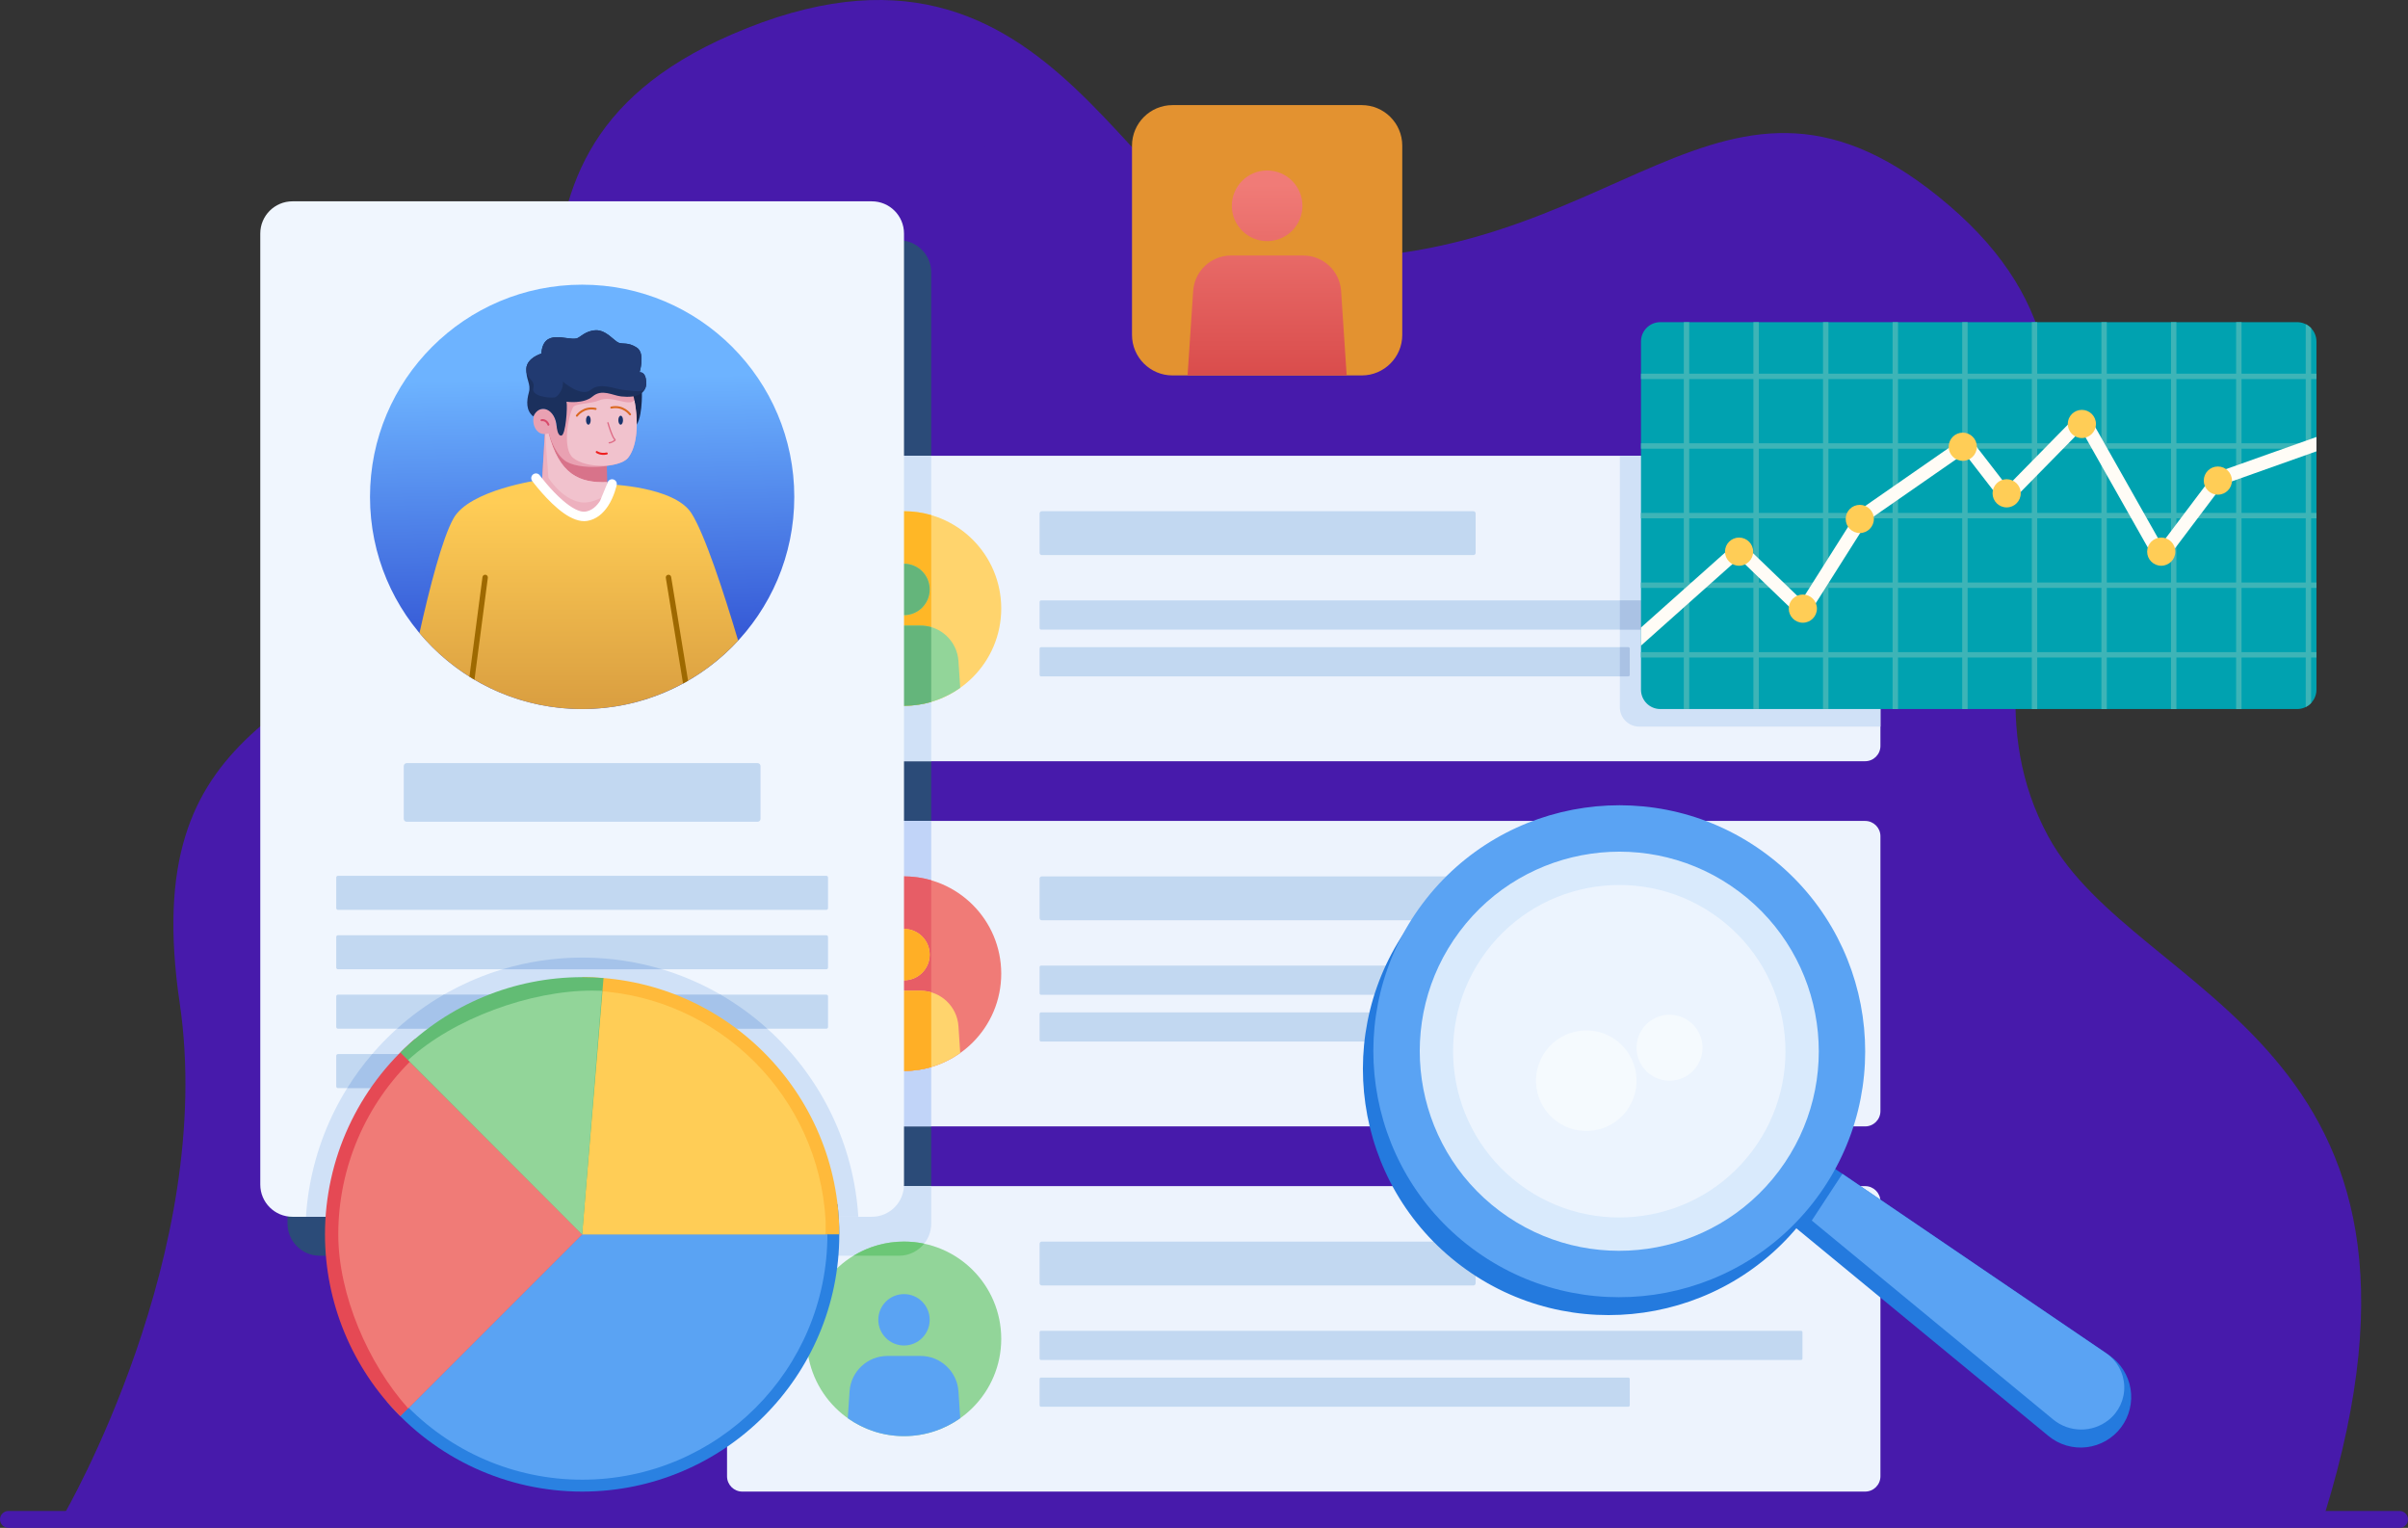 <?xml version="1.0" encoding="UTF-8"?><svg id="Layer_1" xmlns="http://www.w3.org/2000/svg" xmlns:xlink="http://www.w3.org/1999/xlink" viewBox="0 0 3563.97 2260.77"><rect x="0" y="0" width="3563.97" height="2260.77" fill="#333333" stroke="none"/><defs><style>.cls-1{fill:url(#linear-gradient-2);}.cls-2{fill:#d8738a;}.cls-3{fill:#fff;}.cls-4{fill:#213a71;}.cls-5{fill:#ffb726;}.cls-6{fill:#f1c2cd;}.cls-7{fill:#62bc74;}.cls-8{fill:#a5c3ea;}.cls-9{fill:#19346d;}.cls-10{fill:#ffd46d;}.cls-11{fill:#e75d66;}.cls-12{fill:#edf3fd;}.cls-13{fill:#de6d87;}.cls-14{fill:#c2d8f1;}.cls-15{fill:#1b305d;}.cls-16{fill:#17284f;}.cls-17{fill:#ffcd56;}.cls-18{fill:#92d599;}.cls-19{fill:#d0e1f7;}.cls-20{fill:#f5fafe;}.cls-21{fill:#edb0be;}.cls-22{fill:#2a81e1;}.cls-23{fill:#2b4b78;}.cls-24{fill:#ffaf26;}.cls-25{fill:#247ade;}.cls-26{fill:#d84b6b;}.cls-27{fill:#6cc776;}.cls-28{fill:#e9a1b2;}.cls-29{fill:#9e6900;}.cls-30{fill:#e39230;}.cls-31{fill:#00a2b0;}.cls-32{fill:#c1d4f8;}.cls-33{fill:#64b57b;}.cls-34{fill:#d9eafc;}.cls-35{fill:#aac2e4;}.cls-36{fill:#ffba3b;}.cls-37{fill:#e54954;}.cls-38{fill:#471aab;}.cls-39{fill:url(#linear-gradient-3);}.cls-40{fill:#ee2121;}.cls-41{fill:#3db4b7;}.cls-42{fill:url(#linear-gradient);}.cls-43{fill:#fffcf6;}.cls-44{fill:#5aa3f3;}.cls-45{fill:#f0f6fe;}.cls-46{fill:#da6820;}.cls-47{fill:#f07b77;}.cls-48{fill:#ecf4fe;}</style><linearGradient id="linear-gradient" x1="-217.02" y1="2702.55" x2="-216.02" y2="2702.55" gradientTransform="translate(-1065653.77 110609.49) rotate(88.7) scale(395.46 -395.46)" gradientUnits="userSpaceOnUse"><stop offset="0" stop-color="#6db3ff"/><stop offset="1" stop-color="#3457d5"/></linearGradient><linearGradient id="linear-gradient-2" x1="-217.02" y1="2702.68" x2="-216.02" y2="2702.68" gradientTransform="translate(-789577.04 64207.07) rotate(90) scale(292.46 -292.46)" gradientUnits="userSpaceOnUse"><stop offset="0" stop-color="#ffcd56"/><stop offset="1" stop-color="#dba041"/></linearGradient><linearGradient id="linear-gradient-3" x1="-217.02" y1="2702.66" x2="-216.02" y2="2702.66" gradientTransform="translate(-3606145.11 68230.89) rotate(90) scale(313.16 -1334.99)" gradientUnits="userSpaceOnUse"><stop offset="0" stop-color="#f07b77"/><stop offset="1" stop-color="#d74747"/></linearGradient></defs><g id="back"><path class="cls-38" d="m94.88,2240.77s225.5-387.43,171.1-756.42c-61.9-419.89,194.72-422.26,440.82-647.6,236.12-216.21-61.04-596.28,376.43-785.85,494.5-214.27,584.47,316.4,825.77,330.06,487.79,27.61,636.26-367.06,975.42-77.26,343.57,293.57-25.33,616.87,147.29,934.25,130.31,239.6,625.53,301.9,408.87,1002.82H94.88Z"/><circle class="cls-38" cx="2922.7" cy="1493.89" r="12.5"/><circle class="cls-38" cx="1977.87" cy="628.05" r="12.5"/><circle class="cls-38" cx="1453.82" cy="229.38" r="12.5"/><circle class="cls-38" cx="3012.13" cy="1797.17" r="12.5"/><circle class="cls-38" cx="3282.68" cy="1691.27" r="12.5"/><circle class="cls-38" cx="422.91" cy="1952.84" r="12.5"/><circle class="cls-38" cx="2571.69" cy="335.64" r="12.5"/><circle class="cls-38" cx="318.12" cy="2131.61" r="12.5"/><circle class="cls-38" cx="1540.91" cy="569.15" r="12.5"/><circle class="cls-38" cx="1134.41" cy="176.81" r="12.5"/><circle class="cls-38" cx="3295.18" cy="2055.5" r="12.5"/><circle class="cls-38" cx="2809.07" cy="1174.4" r="12.5"/><circle class="cls-38" cx="2295.38" cy="509.03" r="12.5"/><path class="cls-38" d="m3563.97,2248.27c0-6.9-5.6-12.5-12.5-12.5H12.5c-6.9,0-12.5,5.6-12.5,12.5s5.6,12.5,12.5,12.5h3538.97c6.9,0,12.5-5.6,12.5-12.5Z"/></g><path class="cls-23" d="m1378.28,403.17c0-26.29-21.34-47.64-47.64-47.64H473.18c-26.29,0-47.64,21.35-47.64,47.64v1407.3c0,26.29,21.35,47.64,47.64,47.64h857.46c26.29,0,47.64-21.34,47.64-47.64V403.17h0Z"/><g><path class="cls-12" d="m2783.13,1777.7c0-12.47-10.13-22.6-22.6-22.6h-1661.88c-12.47,0-22.6,10.13-22.6,22.6v406.8c0,12.47,10.13,22.6,22.6,22.6h1661.88c12.47,0,22.6-10.13,22.6-22.6v-406.8Z"/><path class="cls-19" d="m1378.28,1755.1h-279.63c-12.47,0-22.6,10.13-22.6,22.6v80.41h254.6c26.29,0,47.64-21.34,47.64-47.64v-55.37h0Z"/><path class="cls-14" d="m2183.99,1840.42c0-1.79-1.45-3.25-3.25-3.25h-638.84c-1.79,0-3.25,1.45-3.25,3.25v58.42c0,1.79,1.45,3.25,3.25,3.25h638.84c1.79,0,3.25-1.46,3.25-3.25v-58.42Z"/><path class="cls-14" d="m2667.75,1971.35c0-1.19-.97-2.16-2.16-2.16h-1124.77c-1.19,0-2.16.97-2.16,2.16v38.85c0,1.19.97,2.16,2.16,2.16h1124.77c1.19,0,2.16-.97,2.16-2.16v-38.85Z"/><path class="cls-14" d="m2412.12,2040.53c0-1.19-.97-2.16-2.16-2.16h-869.14c-1.19,0-2.16.97-2.16,2.16v38.85c0,1.19.97,2.16,2.16,2.16h869.14c1.19,0,2.16-.97,2.16-2.16v-38.85Z"/><circle class="cls-18" cx="1337.97" cy="1981.1" r="143.92"/><path class="cls-27" d="m1263.24,1858.1c21.79-13.27,47.37-20.92,74.73-20.92,10.22,0,20.2,1.07,29.81,3.1-8.73,10.87-22.13,17.83-37.15,17.83h-67.39Z"/><path class="cls-44" d="m1254.77,2098.51l2.62-39.62c1.95-29.53,26.48-52.49,56.08-52.49h49.02c29.6,0,54.12,22.96,56.08,52.49l2.62,39.62c-23.51,16.69-52.22,26.51-83.2,26.51s-59.7-9.81-83.2-26.51h0Zm83.2-183.63c20.99,0,38.03,17.04,38.03,38.02s-17.04,38.03-38.03,38.03-38.03-17.04-38.03-38.03,17.04-38.02,38.03-38.02Z"/></g><g><path class="cls-12" d="m2783.13,1237.34c0-12.47-10.13-22.6-22.6-22.6h-1661.88c-12.47,0-22.6,10.13-22.6,22.6v406.8c0,12.47,10.13,22.6,22.6,22.6h1661.88c12.47,0,22.6-10.13,22.6-22.6v-406.8Z"/><path class="cls-32" d="m1378.28,1214.74h-279.63c-12.47,0-22.6,10.13-22.6,22.6v406.8c0,12.47,10.13,22.6,22.6,22.6h279.63v-452h0Z"/><path class="cls-14" d="m2183.99,1300.07c0-1.79-1.45-3.24-3.25-3.24h-638.84c-1.79,0-3.25,1.45-3.25,3.24v58.42c0,1.79,1.45,3.24,3.25,3.24h638.84c1.79,0,3.25-1.45,3.25-3.24v-58.42Z"/><path class="cls-14" d="m2667.75,1430.99c0-1.19-.97-2.16-2.16-2.16h-1124.77c-1.19,0-2.16.97-2.16,2.16v38.85c0,1.19.97,2.16,2.16,2.16h1124.77c1.19,0,2.16-.97,2.16-2.16v-38.85Z"/><path class="cls-14" d="m2412.12,1500.17c0-1.19-.97-2.16-2.16-2.16h-869.14c-1.19,0-2.16.97-2.16,2.16v38.85c0,1.19.97,2.16,2.16,2.16h869.14c1.19,0,2.16-.97,2.16-2.16v-38.85Z"/><circle class="cls-47" cx="1337.97" cy="1440.74" r="143.92"/><path class="cls-11" d="m1378.28,1578.93c-12.79,3.73-26.31,5.73-40.3,5.73-79.43,0-143.92-64.49-143.92-143.92s64.49-143.92,143.92-143.92c13.99,0,27.51,2,40.3,5.73v276.38Z"/><path class="cls-10" d="m1254.77,1558.16l2.62-39.62c1.95-29.54,26.48-52.49,56.08-52.49h49.02c29.6,0,54.12,22.96,56.08,52.49l2.62,39.62c-23.51,16.69-52.22,26.51-83.2,26.51s-59.7-9.81-83.2-26.51h0Zm83.2-183.63c20.99,0,38.03,17.04,38.03,38.03s-17.04,38.02-38.03,38.02-38.03-17.04-38.03-38.02,17.04-38.03,38.03-38.03Z"/><path class="cls-24" d="m1255.73,1558.83c-.32-.23-.64-.45-.96-.68l2.62-39.62c1.95-29.53,26.48-52.49,56.08-52.49h49.02c5.48,0,10.78.79,15.79,2.25v110.64l-.48.14-.05.02-.66.19c-.22.06-.44.12-.67.19l-.65.18-.1.03-.54.15-.16.04-.49.13-.18.05-.47.12-.18.05-.47.12-.18.05-.49.12-.16.04-.54.13-.11.03-.66.16c-.23.05-.45.1-.68.16l-.66.15-.11.03-.54.12-.17.04-.48.1-.2.04-.46.1-.21.04-.45.09-.21.04-.46.09-.2.04-.49.1-.17.03-.58.11-.08.02-.68.13-.67.12-.14.02-.53.09-.2.04-.46.08-.23.04-.44.07-.24.04-.43.07-.24.04-.43.07-.24.04-.45.07-.22.03-.5.07-.17.02-.67.09-.68.09-.16.02-.51.07-.23.03-.44.06-.25.03-.42.05-.27.03-.41.05-.27.03-.41.05-.27.03-.42.05-.26.03-.45.05-.23.02-.56.05h-.12s-.68.07-.68.07h-.16s-.52.06-.52.06l-.24.02-.44.04-.27.02-.41.03-.28.02-.4.03-.29.02-.4.03-.29.02-.41.03-.28.02-.43.02h-.26s-.49.04-.49.04h-.19s-.69.04-.69.04h-.12s-.56.03-.56.03h-.24s-.44.03-.44.03h-.28s-.41.02-.41.02h-.29s-.4.02-.4.02h-.29s-.4.02-.4.02h-.29s-.41.01-.41.01h-.29s-.42.01-.42.01h-.27s-.46,0-.46,0h-.23s-.69,0-.69,0h-.84s-.26,0-.26,0h-.6s-.28,0-.28,0h-.64s-.21-.01-.21-.01l-.84-.02h-.19s-.65-.02-.65-.02h-.28s-.59-.03-.59-.03h-.26s-.77-.04-.77-.04h-.07s-.83-.04-.83-.04h-.25s-.6-.04-.6-.04l-.28-.02-.62-.04h-.22s-.83-.07-.83-.07h-.17s-.66-.06-.66-.06l-.28-.02-.58-.05-.27-.02-.7-.06h-.13s-.82-.09-.82-.09l-.25-.02-.58-.06-.29-.03-.58-.06-.25-.03-.81-.09-.17-.02-.65-.08-.29-.04-.55-.07-.29-.04-.62-.08-.19-.02-.79-.11-.27-.04-.55-.08-.31-.05-.53-.08-.29-.04-.78-.12-.19-.03-.62-.1-.31-.05-.5-.08-.32-.06-.54-.09-.27-.05-.76-.14-.3-.06-.5-.09-.34-.07-.47-.09-.34-.07-.59-.12-.17-.03-.23-.05-.54-.11-.36-.07-.43-.09-.37-.08-.44-.1-.35-.08-.71-.16-.36-.08-.41-.1-.39-.09-.39-.09-.39-.1-.41-.1-.33-.08-.33-.08-.39-.1-.42-.11-.35-.09-.42-.11-.34-.09-.43-.12-.23-.06-.45-.12-.44-.12-.3-.08-.45-.13-.29-.08-.46-.14-.25-.07-.46-.14-.54-.16-.14-.04-.49-.15-.24-.08-.49-.15-.23-.07-.51-.16c-.22-.07-.44-.14-.66-.21l-.54-.18-.15-.05-.53-.17-.19-.06-.53-.18-.11-.04-.57-.19c-.22-.08-.43-.15-.65-.23l-.56-.2-.13-.05-.56-.2-.12-.04c-.82-.3-1.64-.6-2.45-.91l-.09-.03c-.84-.32-1.67-.65-2.5-.99h-.01s-.62-.26-.62-.26h-.03c-7.58-3.14-14.84-6.89-21.71-11.21h-.02c-.75-.48-1.5-.96-2.24-1.45l-.05-.03-.52-.34-.09-.06-.51-.34c-.19-.12-.37-.25-.56-.38l-.51-.34-.06-.04-.45-.31-.18-.12-.42-.29-.19-.13h0Zm82.24-184.31c20.99,0,38.03,17.04,38.03,38.02s-17.04,38.02-38.03,38.02-38.02-17.04-38.02-38.02,17.04-38.02,38.02-38.02Z"/></g><g><path class="cls-12" d="m2783.13,696.98c0-12.47-10.13-22.6-22.6-22.6h-1661.88c-12.47,0-22.6,10.13-22.6,22.6v406.8c0,12.47,10.13,22.6,22.6,22.6h1661.88c12.47,0,22.6-10.13,22.6-22.6v-406.8Z"/><path class="cls-19" d="m2397.47,674.38v372.16c0,15.8,12.83,28.62,28.62,28.62h357.03v-378.18c0-12.47-10.13-22.6-22.6-22.6h-363.05Z"/><path class="cls-19" d="m1378.28,674.38h-279.63c-12.47,0-22.6,10.13-22.6,22.6v406.8c0,12.47,10.13,22.6,22.6,22.6h279.63v-452.01Z"/><path class="cls-14" d="m2412.12,959.81c0-1.19-.97-2.16-2.16-2.16h-869.14c-1.19,0-2.16.97-2.16,2.16v38.85c0,1.19.97,2.16,2.16,2.16h869.14c1.19,0,2.16-.97,2.16-2.16v-38.85Zm255.63-69.18c0-1.19-.97-2.16-2.16-2.16h-1124.77c-1.19,0-2.16.97-2.16,2.16v38.85c0,1.19.97,2.16,2.16,2.16h1124.77c1.19,0,2.16-.97,2.16-2.16v-38.85Zm-483.75-130.92c0-1.79-1.45-3.25-3.25-3.25h-638.84c-1.79,0-3.25,1.45-3.25,3.25v58.42c0,1.79,1.45,3.24,3.25,3.24h638.84c1.79,0,3.25-1.45,3.25-3.24v-58.42Z"/><path class="cls-35" d="m2397.47,957.66v43.16h12.49c1.19,0,2.16-.97,2.16-2.16v-38.85c0-1.19-.97-2.16-2.16-2.16h-12.49Zm0-69.18v43.16h268.12c1.19,0,2.16-.97,2.16-2.16v-38.85c0-1.19-.97-2.16-2.16-2.16h-268.12Z"/><circle class="cls-10" cx="1337.97" cy="900.39" r="143.92"/><path class="cls-5" d="m1378.28,1038.58c-12.79,3.73-26.31,5.73-40.3,5.73-79.43,0-143.92-64.49-143.92-143.92s64.49-143.92,143.92-143.92c13.99,0,27.51,2,40.3,5.73v276.39Z"/><path class="cls-18" d="m1254.77,1017.8l2.62-39.62c1.95-29.54,26.48-52.49,56.08-52.49h49.02c29.6,0,54.12,22.96,56.08,52.49l2.62,39.62c-23.51,16.69-52.22,26.51-83.2,26.51s-59.7-9.81-83.2-26.51h0Zm83.2-183.63c20.99,0,38.03,17.04,38.03,38.03s-17.04,38.03-38.03,38.03-38.03-17.04-38.03-38.03,17.04-38.03,38.03-38.03Z"/><path class="cls-33" d="m1255.73,1018.48c-.32-.23-.64-.45-.96-.68l2.62-39.62c1.95-29.53,26.48-52.49,56.08-52.49h49.02c5.48,0,10.78.79,15.79,2.25v110.64l-.48.14-.05.02-.66.19c-.22.06-.44.12-.67.19l-.65.18-.1.03-.54.14-.16.04-.49.13-.18.05-.47.12-.18.05-.47.12-.18.05-.49.12-.16.04-.54.13-.11.03-.66.16c-.23.05-.45.1-.68.16l-.66.15-.11.03-.54.12-.17.04-.48.1-.2.04-.46.1-.21.04-.45.09-.21.04-.46.09-.2.04-.49.1-.17.03-.58.11-.08.02-.68.13-.67.12-.14.02-.53.09-.2.04-.46.08-.23.04-.44.07-.24.04-.43.07-.24.04-.43.07-.24.04-.45.07-.22.03-.5.07-.17.02-.67.1-.68.09-.16.02-.51.07-.23.03-.44.06-.25.03-.42.05-.27.03-.41.05-.27.03-.41.05-.27.03-.42.05-.26.03-.45.05-.23.02-.56.05h-.12s-.68.07-.68.07h-.16s-.52.06-.52.06l-.24.02-.44.04-.27.02-.41.03-.28.02-.4.03-.29.02-.4.03-.29.02-.41.03-.28.02-.43.02h-.26s-.49.04-.49.04h-.19s-.69.04-.69.04h-.12s-.56.03-.56.03h-.24s-.44.02-.44.02h-.28s-.41.02-.41.02h-.29s-.4.02-.4.02h-.29s-.4.02-.4.02h-.29s-.41.01-.41.01h-.29s-.42.01-.42.01h-.27s-.46,0-.46,0h-.23s-.69,0-.69,0h-.84s-.26,0-.26,0h-.6s-.28,0-.28,0h-.64s-.21-.01-.21-.01l-.84-.02h-.19s-.65-.02-.65-.02h-.28s-.59-.03-.59-.03h-.26s-.77-.04-.77-.04h-.07s-.83-.04-.83-.04h-.25s-.6-.04-.6-.04l-.28-.02-.62-.04h-.22s-.83-.07-.83-.07h-.17s-.66-.06-.66-.06l-.28-.02-.58-.05-.27-.02-.7-.06h-.13s-.82-.09-.82-.09l-.25-.02-.58-.06-.29-.03-.58-.06-.25-.03-.81-.09-.17-.02-.65-.08-.29-.03-.55-.07-.29-.04-.62-.08-.19-.02-.79-.11-.27-.04-.55-.08-.31-.05-.53-.08-.29-.04-.78-.12-.19-.03-.62-.1-.31-.05-.5-.08-.32-.06-.54-.09-.27-.05-.76-.14-.3-.06-.5-.09-.34-.07-.47-.09-.34-.07-.59-.12-.17-.03-.23-.05-.54-.11-.36-.07-.43-.09-.37-.08-.44-.1-.35-.08-.71-.16-.36-.09-.41-.1-.39-.09-.39-.09-.39-.1-.41-.1-.33-.08-.33-.08-.39-.1-.42-.11-.35-.09-.42-.11-.34-.09-.43-.12-.23-.06-.45-.12-.44-.12-.3-.08-.45-.13-.29-.09-.46-.13-.25-.07-.46-.14-.54-.16-.14-.04-.49-.15-.24-.08-.49-.15-.23-.07-.51-.16c-.22-.07-.44-.14-.66-.21l-.54-.18-.15-.05-.53-.18-.19-.06-.53-.18-.11-.04-.57-.19c-.22-.08-.43-.15-.65-.23l-.56-.2-.13-.05-.56-.2-.12-.04c-.82-.3-1.64-.6-2.45-.91l-.09-.03c-.84-.32-1.67-.65-2.5-.99h-.01s-.62-.26-.62-.26h-.03c-7.58-3.14-14.84-6.89-21.71-11.21h-.02c-.75-.48-1.5-.96-2.24-1.45l-.05-.03-.52-.34-.09-.06-.51-.34c-.19-.13-.37-.25-.56-.38l-.51-.34-.06-.04-.45-.31-.18-.12-.42-.29-.19-.13h0Zm82.24-184.31c20.99,0,38.03,17.04,38.03,38.03s-17.04,38.02-38.03,38.02-38.02-17.04-38.02-38.02,17.04-38.03,38.02-38.03Z"/></g><g><path class="cls-45" d="m1337.97,345.54c0-26.29-21.34-47.64-47.64-47.64H432.87c-26.29,0-47.64,21.35-47.64,47.64v1407.3c0,26.29,21.35,47.64,47.64,47.64h857.46c26.29,0,47.64-21.34,47.64-47.64V345.54h0Z"/><path class="cls-19" d="m452.86,1800.47h817.5c-13.35-212.96-189.45-381.78-405.35-383.53h-2.34s-1.07-.01-1.07-.01h-1.27c-101.84.31-199.7,38.56-274.66,106.9l-1.06.97-1.03.95-1.02.95-1.02.95-.51.48c-75.8,71.26-121.58,168.69-128.18,272.36h0Z"/><path class="cls-14" d="m997.74,1562.24c0-1.39-1.13-2.52-2.52-2.52h-495.04c-1.39,0-2.52,1.13-2.52,2.52v45.33c0,1.39,1.13,2.52,2.52,2.52h495.04c1.39,0,2.52-1.13,2.52-2.52v-45.33Zm227.8-87.93c0-1.39-1.13-2.52-2.52-2.52H500.18c-1.39,0-2.52,1.13-2.52,2.52v45.33c0,1.39,1.13,2.52,2.52,2.52h722.84c1.39,0,2.52-1.13,2.52-2.52v-45.33Zm0-87.93c0-1.39-1.13-2.52-2.52-2.52H500.18c-1.39,0-2.52,1.13-2.52,2.52v45.33c0,1.39,1.13,2.52,2.52,2.52h722.84c1.39,0,2.52-1.13,2.52-2.52v-45.33Zm0-87.93c0-1.39-1.13-2.52-2.52-2.52H500.18c-1.39,0-2.52,1.13-2.52,2.52v45.33c0,1.39,1.13,2.52,2.52,2.52h722.84c1.39,0,2.52-1.13,2.52-2.52v-45.33Zm-99.92-164.93c0-2.39-1.94-4.34-4.34-4.34h-519.36c-2.39,0-4.34,1.94-4.34,4.34v78.1c0,2.4,1.94,4.34,4.34,4.34h519.36c2.4,0,4.34-1.94,4.34-4.34v-78.1Z"/><path class="cls-8" d="m550.83,1559.72c-13.64,15.88-25.98,32.73-36.96,50.37h481.35c1.39,0,2.52-1.13,2.52-2.52v-45.33c0-1.39-1.13-2.52-2.52-2.52h-444.39Zm515.67-87.93h-409.66c-24.66,14.23-47.91,31.08-69.33,50.37h548.18c-21.18-19.09-44.36-36-69.19-50.37Zm-322.67-37.56h235.92c-36.39-10.94-74.89-16.96-114.74-17.28h-2.34s-1.07-.01-1.07-.01h-1.27c-39.82.12-79.03,6.05-116.5,17.3h0Z"/><circle class="cls-42" cx="861.6" cy="735.21" r="313.98"/><g><g><path class="cls-16" d="m949.97,576.91s.36,7.69-.16,17.47c-.6,11.49-2.4,25.86-7.38,33.98l-11.28-47.69,18.82-3.76Z"/><path class="cls-2" d="m898,684.77l1.76,63.43s-26.07,21.25-42.92,18.3c-28.89-5.05-55.29-42.65-55.29-42.65l5.07-85.98h7.98c14.06,33.12,42.01,48.57,83.41,46.91Z"/><path class="cls-21" d="m898.79,713.34l.96,34.86s-26.07,21.25-42.92,18.3c-28.89-5.05-55.29-42.65-55.29-42.65l5.07-85.98,5.07,2.51c15.97,61.69,45.71,74.63,87.11,72.96Z"/><path class="cls-6" d="m898.79,713.34l-.79,18.89s-21.64,13.96-38.49,11.02c-28.88-5.05-47.83-36.32-47.83-36.32l-5.07-69.07,5.07,2.51c15.97,61.69,45.71,74.63,87.11,72.96Z"/><path class="cls-28" d="m823.97,631.49s-1.67-30.44-23.49-26.44c-18.48,3.39-13.67,44.38,11.84,36.11,0,0,6.49,26.4,22.5,39.49,20.28,16.58,82.89,11.41,94.68-3.16,18.92-23.4,14.34-78.73,3.64-105.55l-109.17,11.14v48.41h0Z"/><path class="cls-6" d="m848.16,602.64c-7.53,13.62-16.02,61.76,0,74.85,20.28,16.58,69.55,14.58,81.34,0,14.88-18.4,15.23-56.54,9.49-85.03-8.93,9.62-33.67-8.1-52.28,0-11.97,5.21-35.3,4.3-38.56,10.18h0Z"/><path class="cls-46" d="m855.06,615.99s9.16-13.08,26.16-9.46c.81.17,1.61-.35,1.78-1.16.17-.81-.34-1.61-1.15-1.78-19.03-4.05-29.25,10.68-29.25,10.68-.47.68-.31,1.61.37,2.09.68.47,1.61.31,2.09-.37h0Z"/><path class="cls-46" d="m933.72,612.29s-10.22-14.73-29.25-10.68c-.81.17-1.33.97-1.15,1.78.17.81.97,1.33,1.78,1.16,17-3.62,26.17,9.46,26.17,9.46.47.68,1.41.85,2.09.37.68-.47.85-1.41.37-2.09h0Z"/><path class="cls-9" d="m870.8,615.14c1.92,0,3.47,2.96,3.47,6.61s-1.55,6.61-3.47,6.61-3.47-2.96-3.47-6.61,1.55-6.61,3.47-6.61Z"/><path class="cls-13" d="m898.8,625.82s3.15,11.16,6.58,18.85c1.21,2.72,2.5,5,3.69,6.31-1.44,1.09-4.44,3.07-7.46,3.23-.55.03-.97.5-.94,1.05.03.55.5.97,1.05.94,4.77-.27,9.55-4.44,9.55-4.44l-.12-1.59c-.45-.29-.91-.83-1.39-1.53-.84-1.22-1.7-2.9-2.55-4.79-3.38-7.57-6.48-18.57-6.48-18.57-.15-.53-.7-.84-1.23-.69-.53.15-.84.7-.69,1.23h0Z"/><path class="cls-40" d="m882.33,670.07s5.88,4.64,15.99,2.45c.81-.18,1.32-.97,1.15-1.78-.17-.81-.97-1.32-1.78-1.15-8.53,1.85-13.52-1.9-13.52-1.9-.65-.51-1.6-.38-2.1.27-.51.65-.38,1.6.27,2.1Z"/><path class="cls-26" d="m813.1,627.87s-3.15-8.99-11.8-7.6c-.82.13-1.38.9-1.24,1.72.13.82.9,1.38,1.72,1.24,6.27-1,8.48,5.62,8.48,5.62.27.78,1.12,1.2,1.91.93.78-.27,1.2-1.12.93-1.91h0Z"/><path class="cls-9" d="m918.63,615.14c1.92,0,3.47,2.96,3.47,6.61s-1.55,6.61-3.47,6.61-3.47-2.96-3.47-6.61,1.55-6.61,3.47-6.61Z"/><path class="cls-15" d="m823.97,631.49s1.12,14.34,7.14,12.98c6.02-1.36,9.12-41.35,7.38-50.09,0,0,24.85,3.88,38.64-7.77,13.78-11.65,29.59-1.4,42.23,0,23.59,2.62,37.4-4.37,37.11-20.14-.32-17.56-9.85-15.58-9.85-15.58,0,0,8.85-28.25-4.17-36.6-13.02-8.35-20.2-4.66-26.8-7.18s-18.59-19.21-34.12-18.43c-15.53.78-22.98,10.98-28.3,12.12-14.9,3.2-49.12-15.58-52.03,22.42,0,0-21.45,6.21-22.23,22.33-.78,16.11,7.28,22.5,3.79,35.12-3.5,12.62-4.49,26.84,6.58,35.58,9.49-20.72,32.91-11.03,34.66,15.24h0Z"/><path class="cls-4" d="m789.32,574.26c-3.49,12.62,25.63,15.12,31.65,13.76,6.02-1.36,13.75-14.65,12-23.39,0,0,27.52,23.93,41.31,12.28,13.79-11.65,35.19-1.4,47.83,0,23.59,2.62,34.64,5.33,34.35-10.44-.32-17.56-9.85-15.58-9.85-15.58,0,0,8.85-28.25-4.17-36.6-13.02-8.35-20.2-4.66-26.8-7.18s-18.59-19.21-34.12-18.43c-15.53.78-22.98,10.98-28.3,12.12-14.9,3.2-49.12-15.58-52.03,22.42,0,0-21.45,6.21-22.23,22.33-.78,16.11,13.86,16.09,10.36,28.71h0Z"/></g><path class="cls-1" d="m620.85,936.67c14.81-66.5,33.79-140.34,50.51-169.89,23.87-42.18,126.64-56.42,126.64-56.42,0,0,35.39,51.88,69.67,49.23,27.28-2.1,32.58-42.94,32.58-42.94,0,0,97.79,2.77,123.22,42.94,19.57,30.91,47.15,114.96,69.04,188.26-57.39,62.28-139.63,101.33-230.92,101.33-96.64,0-183.15-43.76-240.75-112.52h0Z"/><path class="cls-3" d="m787.64,711.64s22.77,30.9,46.9,47.84c11.68,8.2,23.83,12.97,34.2,11.37,13.9-2.15,24.05-11.32,31.01-21.85,9.65-14.58,13.03-31.48,13.03-31.48.76-3.79-1.7-7.48-5.49-8.24-3.79-.76-7.48,1.7-8.24,5.49l-10.98,26.51c-4.89,7.39-11.71,14.23-21.47,15.73-4.63.72-9.69-.86-14.9-3.46-6.18-3.08-12.46-7.69-18.43-12.82-18.71-16.08-34.35-37.38-34.35-37.38-2.29-3.11-6.67-3.78-9.79-1.5-3.11,2.29-3.78,6.67-1.5,9.79h0Z"/><path class="cls-29" d="m1010.98,1011.4c-.05-.17-.09-.34-.12-.52l-25.4-155.81c-.35-2.18,1.13-4.24,3.31-4.59,2.18-.36,4.24,1.13,4.59,3.3l25.02,153.48c-2.44,1.41-4.91,2.79-7.4,4.14Zm-316.19-10.21l19.29-147.29c.29-2.19,2.3-3.73,4.49-3.45s3.73,2.3,3.45,4.49l-19.65,150.07c-.03.24-.08.47-.15.7-2.49-1.48-4.97-2.98-7.41-4.52h0Z"/></g></g><g><path class="cls-25" d="m2662.5,1693.19l-59.06,78.83s297.69,245.14,428.51,352.87c15.77,12.99,36.18,18.96,56.46,16.52,20.29-2.44,38.7-13.06,50.95-29.42,0,0,0,0,0,0,12.25-16.35,17.28-37.01,13.92-57.16-3.36-20.16-14.83-38.06-31.73-49.54-140.16-95.29-459.06-312.1-459.06-312.1h0Z"/><path class="cls-44" d="m2726.84,1736.93l-45.31,69.11s255.94,210.87,357.3,294.39c23.71,19.53,57.83,19.87,81.92.8h0c15.33-12.14,23.96-30.84,23.25-50.38-.71-19.54-10.68-37.57-26.84-48.56-128.32-87.24-390.32-265.36-390.32-265.36h0Z"/><path class="cls-25" d="m2089.83,1363.72c120.46-160.79,348.8-193.53,509.59-73.07,160.79,120.46,193.53,348.8,73.06,509.59-120.46,160.79-348.8,193.53-509.59,73.06-160.79-120.46-193.53-348.8-73.06-509.59h0Z"/><path class="cls-44" d="m2105.28,1337.26c120.46-160.79,348.8-193.53,509.59-73.07,160.79,120.46,193.53,348.8,73.06,509.59-120.46,160.79-348.8,193.53-509.59,73.07-160.79-120.46-193.53-348.8-73.06-509.59h0Z"/><path class="cls-34" d="m2160.25,1378.44c97.73-130.45,282.99-157.01,413.44-59.28,130.45,97.73,157.01,282.99,59.28,413.44-97.73,130.45-282.99,157.01-413.44,59.28-130.45-97.73-157.01-282.99-59.28-413.44h0Z"/><path class="cls-48" d="m2199.72,1408.01c81.41-108.67,235.73-130.79,344.4-49.38,108.66,81.41,130.79,235.73,49.38,344.4-81.41,108.67-235.73,130.79-344.4,49.38-108.67-81.41-130.79-235.73-49.38-344.4h0Z"/><path class="cls-20" d="m2288.25,1554.5c24.62-32.87,71.3-39.56,104.16-14.94,32.87,24.62,39.56,71.3,14.93,104.16-24.62,32.87-71.3,39.56-104.16,14.94-32.87-24.62-39.56-71.3-14.94-104.16h0Z"/><path class="cls-20" d="m2431.94,1521.04c16.15-21.56,46.77-25.95,68.34-9.8,21.56,16.16,25.95,46.78,9.8,68.34-16.15,21.56-46.77,25.95-68.34,9.8-21.56-16.16-25.95-46.78-9.8-68.34Z"/></g><g><path class="cls-31" d="m3428.46,505.31c0-15.8-12.83-28.62-28.62-28.62h-942.48c-15.8,0-28.62,12.83-28.62,28.62v515.25c0,15.8,12.83,28.62,28.62,28.62h942.48c15.8,0,28.62-12.83,28.62-28.62V505.31h0Z"/><path class="cls-41" d="m3428.46,972.96h-999.73v-8h999.73v8Zm0-103.01h-999.73v-8h999.73v8Zm0-103.01h-999.73v-8h999.73v8Zm0-103.01h-999.73v-8h999.73v8Zm0-103.01h-999.73v-8h999.73v8Z"/><path class="cls-41" d="m2500.13,1049.19h-8V476.69h8v572.5Zm103.01,0h-8V476.69h8v572.5Zm103.01,0h-8V476.69h8v572.5Zm103.01,0h-8V476.69h8v572.5Zm103.01,0h-8V476.69h8v572.5Zm103.01,0h-8V476.69h8v572.5Zm103.01,0h-8V476.69h8v572.5Zm103.01,0h-8V476.69h8v572.5Zm96.39,0h-8V476.69h8v572.5Zm95.01-569.49v566.49c3.01-1.5,5.71-3.52,8-5.93V485.63c-2.29-2.41-4.99-4.43-8-5.93Z"/><path class="cls-43" d="m2428.73,928.58v26.79l6.65-5.93,138.29-123.27,87.97,84.7,15.39-1.86,87.97-139.02,142.75-99.14,54.25,70.14,15.05.89,103.56-105.46,108.4,191.68,16.69,1.09,84.63-112.32,138.14-49.04v-21.22l-150.49,53.43-79.07,104.94-107.43-189.96-15.84-2.08-104.83,106.76-58.85-76.11-161.68,112.29-83.58,132.08-92.49-89.04-145.47,129.67h0Z"/><path class="cls-17" d="m2668.3,879.74c-11.51,0-20.85,9.34-20.85,20.85s9.34,20.85,20.85,20.85,20.85-9.34,20.85-20.85-9.34-20.85-20.85-20.85Zm-94.37-84.3c-11.51,0-20.85,9.34-20.85,20.85s9.34,20.85,20.85,20.85,20.85-9.34,20.85-20.85-9.34-20.85-20.85-20.85Zm624.82,0c-11.51,0-20.85,9.34-20.85,20.85s9.34,20.85,20.85,20.85,20.85-9.34,20.85-20.85-9.34-20.85-20.85-20.85Zm-446.16-48.39c-11.51,0-20.85,9.34-20.85,20.85s9.34,20.85,20.85,20.85,20.85-9.34,20.85-20.85-9.34-20.85-20.85-20.85Zm217.36-37.94c-11.51,0-20.85,9.34-20.85,20.85s9.34,20.85,20.85,20.85,20.85-9.34,20.85-20.85-9.34-20.85-20.85-20.85Zm312.6-18.83c-11.51,0-20.85,9.34-20.85,20.85s9.34,20.85,20.85,20.85,20.85-9.34,20.85-20.85-9.34-20.85-20.85-20.85h0Zm-377.54-50.09c-11.51,0-20.85,9.34-20.85,20.85s9.34,20.85,20.85,20.85,20.85-9.34,20.85-20.85-9.34-20.85-20.85-20.85Zm176.25-33.71c-11.51,0-20.85,9.34-20.85,20.85s9.34,20.85,20.85,20.85,20.85-9.34,20.85-20.85-9.34-20.85-20.85-20.85Z"/></g><g><path class="cls-22" d="m572.37,2073.88c72.31,84.54,177.99,133.22,289.24,133.22,210.06,0,380.6-170.54,380.6-380.6,0-14.97-.88-29.93-2.65-44.8l-377.95,44.8-289.24,247.39h0Z"/><path class="cls-44" d="m597.51,2075.54l271.47-267.31,354.74-6.93c.58,8.39.88,16.79.88,25.2,0,200.34-162.65,363-363,363-100.22,0-195.69-41.42-264.09-113.95h0Z"/><path class="cls-37" d="m613.93,1537.51c-84.37,72.31-132.93,177.87-132.93,288.99,0,100.94,40.1,197.75,111.48,269.13l269.12-269.13-247.68-288.99h0Z"/><path class="cls-47" d="m612.14,1565.66s201.81,205.24,249.46,260.84l-257.48,257.49c-59.2-66.03-103.44-168.35-103.44-257.49,0-98.79,40.48-192.96,111.47-260.84h0Z"/><path class="cls-36" d="m1242.21,1826.5c0-210.2-170.4-380.6-380.6-380.6v380.6h380.6Z"/><path class="cls-17" d="m1222.01,1826.5h-360.4l19.67-360.4c183.67,9.87,330.86,157.05,340.73,340.73v19.67Z"/><path class="cls-7" d="m893.26,1447.22c-10.53-.88-21.09-1.32-31.65-1.32-100.94,0-197.75,40.1-269.12,111.48l269.12,269.12,31.65-379.28Z"/><path class="cls-18" d="m891.1,1466.1s-21.98,270.25-29.5,360.4l-257.48-258.03c67.15-61.6,180.85-102.67,272.36-102.67,4.88,0,9.76.1,14.63.29h0Z"/></g><g><path class="cls-30" d="m2075.43,215.53c0-33.11-26.89-60-60-60h-280c-33.11,0-60,26.89-60,60v280c0,33.12,26.89,60,60,60h280c33.11,0,60-26.88,60-60V215.53Z"/><path class="cls-39" d="m1984.91,430.55c-1.95-29.53-26.48-52.49-56.08-52.49h-106.8c-29.6,0-54.12,22.96-56.08,52.49-3.46,52.34-8.26,124.98-8.26,124.98h235.46s-4.8-72.64-8.26-124.98Zm-109.48-178.3c28.85,0,52.27,23.42,52.27,52.27s-23.42,52.27-52.27,52.27-52.27-23.42-52.27-52.27,23.42-52.27,52.27-52.27Z"/></g></svg>